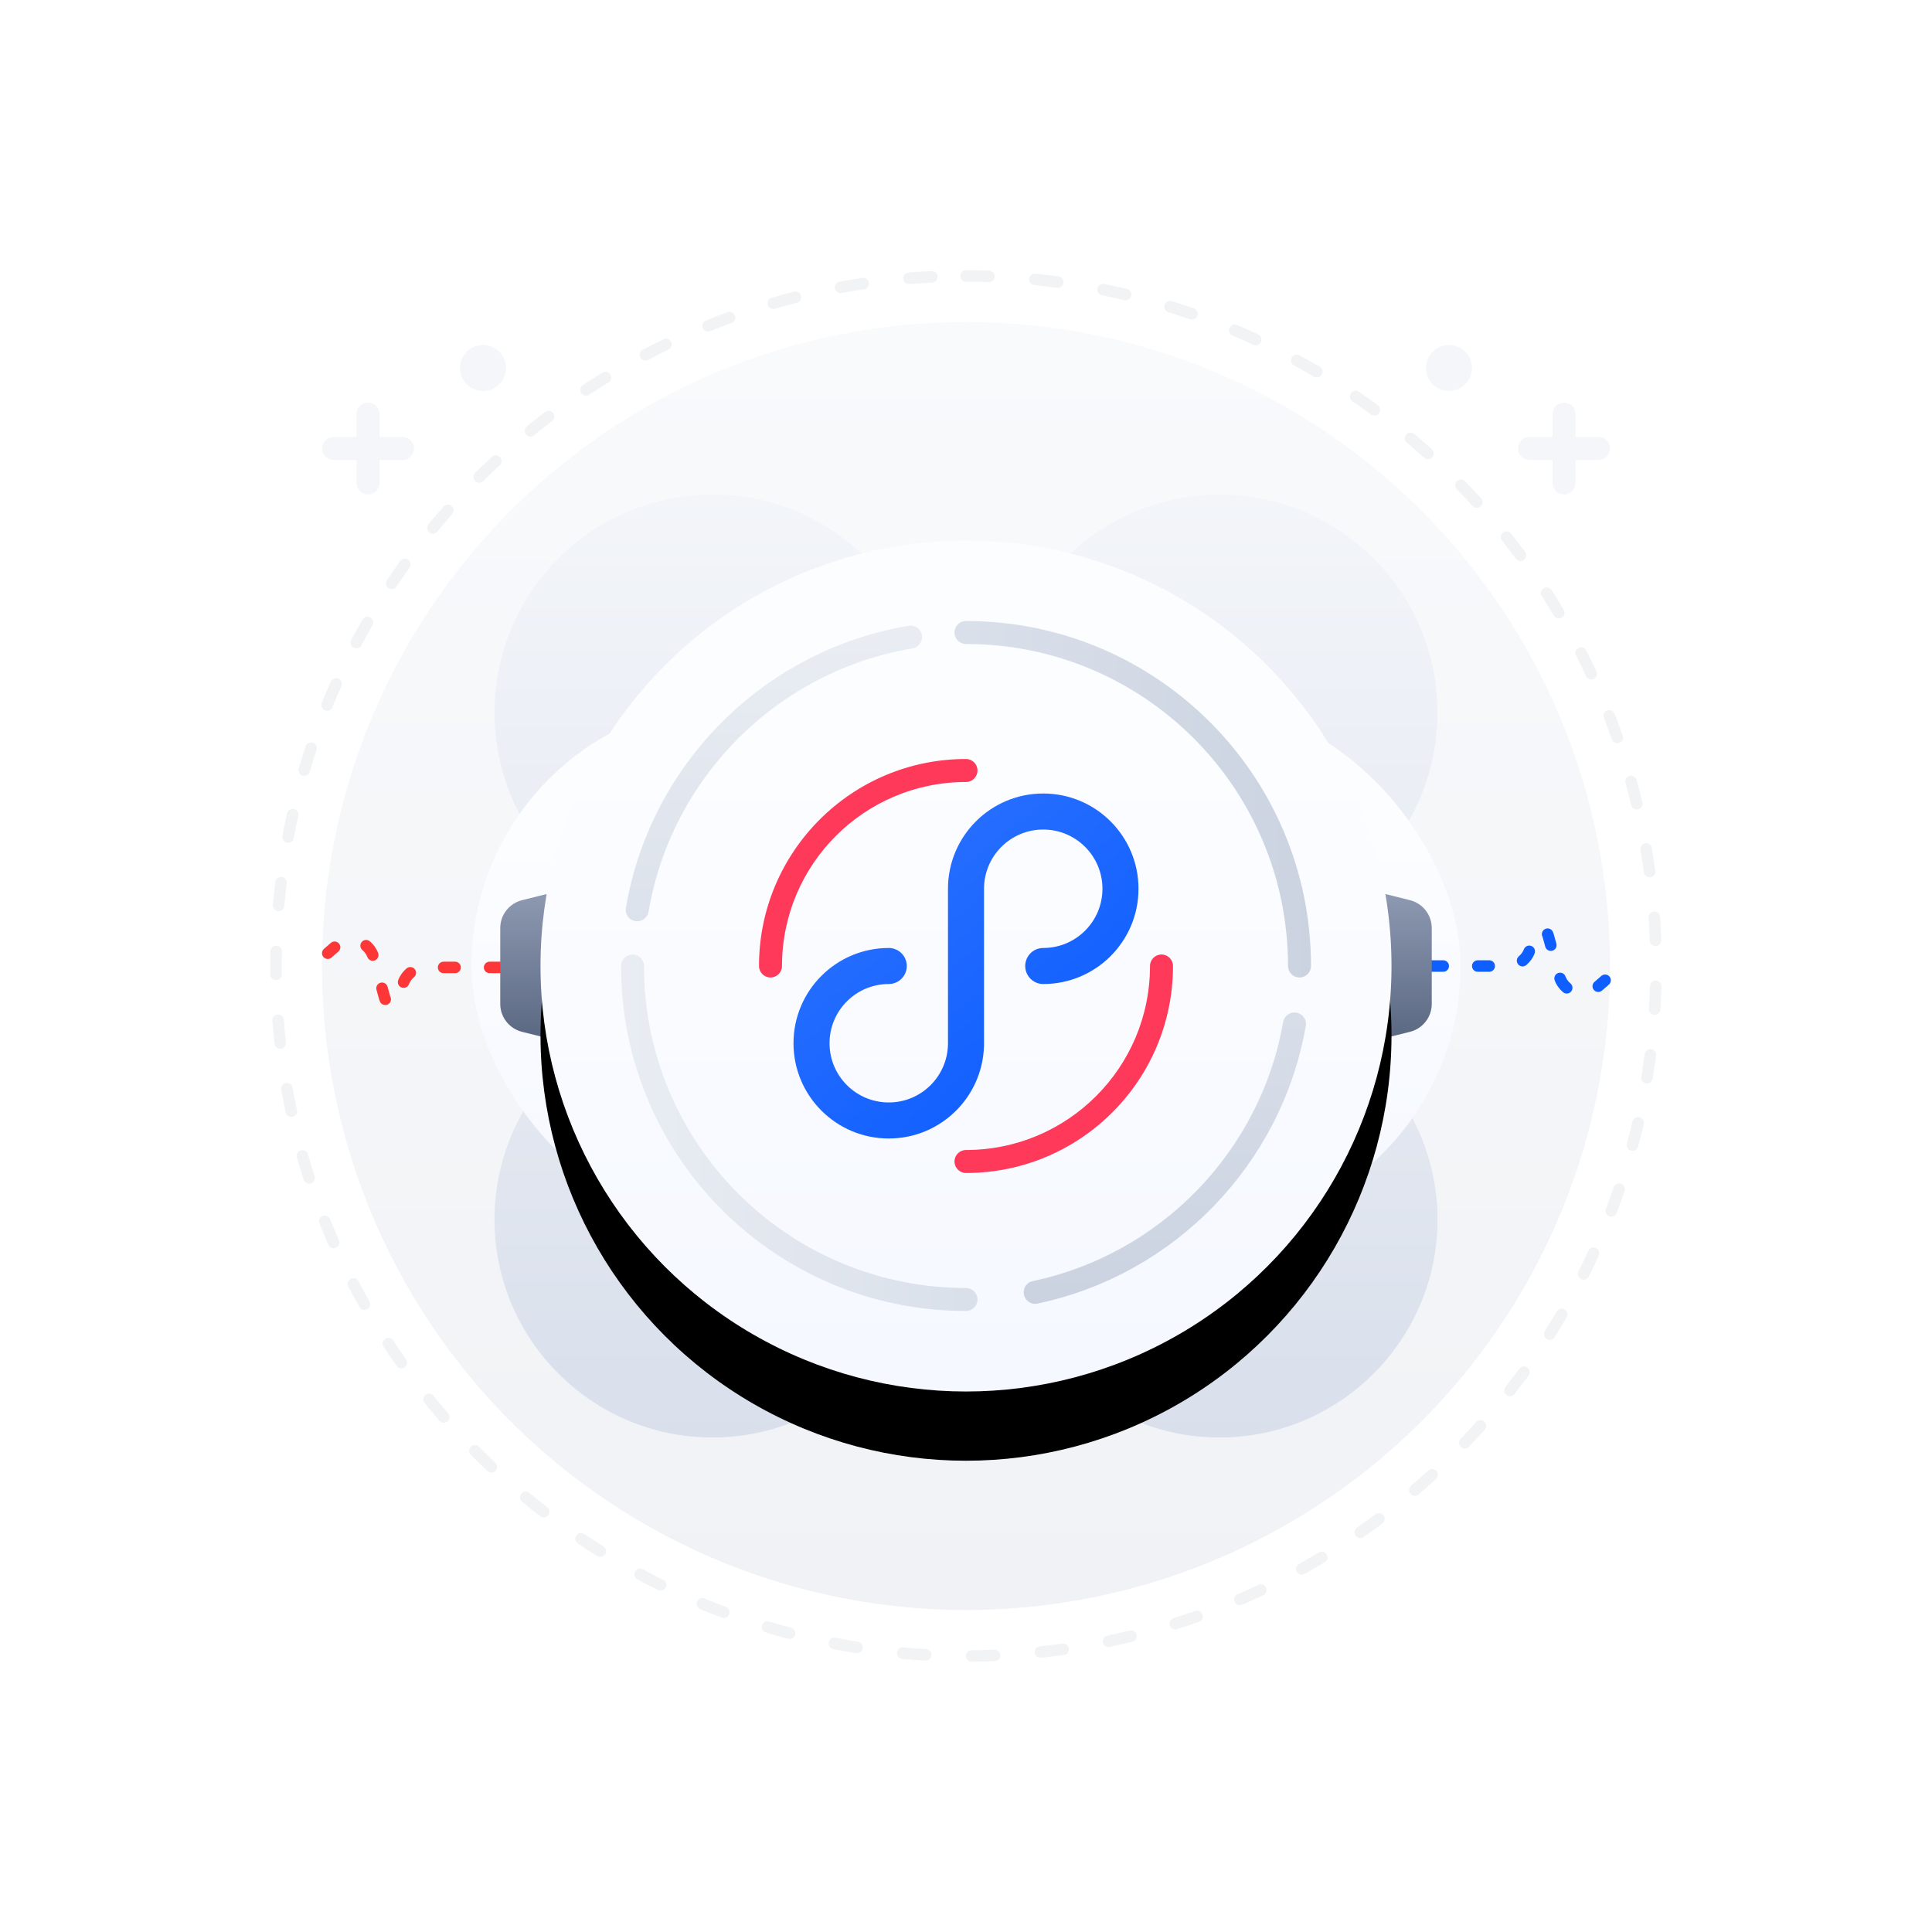 <svg xmlns:xlink="http://www.w3.org/1999/xlink" xmlns="http://www.w3.org/2000/svg" version="1.1" viewBox="0 0 1200 1200" height="1200px" width="1200px">
    <title>小程序开发</title>
    <defs>
        <linearGradient id="linearGradient-1" y2="100%" x2="50%" y1="0%" x1="50%">
            <stop offset="0%" stop-color="#F9FAFC"></stop>
            <stop offset="100%" stop-color="#F0F2F5"></stop>
        </linearGradient>
        <circle r="400" cy="400" cx="400" id="path-2"></circle>
        <linearGradient id="linearGradient-4" y2="144.661%" x2="50%" y1="-32.501%" x1="50%">
            <stop offset="0%" stop-color="#FBFCFE"></stop>
            <stop offset="100%" stop-color="#CED6E5"></stop>
        </linearGradient>
        <linearGradient id="linearGradient-5" y2="100%" x2="7.936%" y1="22.614%" x1="7.936%">
            <stop offset="0%" stop-color="#FCFDFF"></stop>
            <stop offset="100%" stop-color="#F5F8FF"></stop>
        </linearGradient>
        <linearGradient id="linearGradient-6" y2="50%" x2="100%" y1="50%" x1="0%">
            <stop offset="0%" stop-color="#596680"></stop>
            <stop offset="100%" stop-color="#8F9BB3"></stop>
        </linearGradient>
        <linearGradient id="linearGradient-7" y2="100%" x2="7.936%" y1="22.614%" x1="7.936%">
            <stop offset="0%" stop-color="#FCFDFF"></stop>
            <stop offset="100%" stop-color="#F5F8FF"></stop>
        </linearGradient>
        <circle r="264.286" cy="500" cx="500" id="path-8"></circle>
        <filter id="filter-9" filterUnits="objectBoundingBox" height="172.8%" width="172.8%" y="-28.3%" x="-36.4%">
            <feOffset result="shadowOffsetOuter1" in="SourceAlpha" dy="43" dx="0"></feOffset>
            <feGaussianBlur result="shadowBlurOuter1" in="shadowOffsetOuter1" stdDeviation="57"></feGaussianBlur>
            <feColorMatrix in="shadowBlurOuter1" type="matrix" values="0 0 0 0 0.56   0 0 0 0 0.607   0 0 0 0 0.7  0 0 0 0.362 0"></feColorMatrix>
        </filter>
        <linearGradient id="linearGradient-10" y2="50%" x2="100%" y1="50%" x1="0%">
            <stop offset="0%" stop-color="#E9EDF3"></stop>
            <stop offset="100%" stop-color="#CBD3E1"></stop>
        </linearGradient>
        <linearGradient id="linearGradient-11" y2="50%" x2="100%" y1="50%" x1="0%">
            <stop offset="0%" stop-color="#E9EDF3"></stop>
            <stop offset="100%" stop-color="#CBD3E1"></stop>
        </linearGradient>
        <linearGradient id="linearGradient-12" y2="87.973%" x2="77.65%" y1="0%" x1="5.445%">
            <stop offset="0%" stop-color="#2F74FF"></stop>
            <stop offset="100%" stop-color="#0F5EFF"></stop>
        </linearGradient>
    </defs>
    <g fill-rule="evenodd" fill="none" stroke-width="1" stroke="none" id="小程序开发">
        <g id="zzkf-icon-fw-xcxkf" transform="translate(100, 100)">
            <rect height="1000" width="1000" y="0" x="0" id="矩形"></rect>
            <g transform="translate(71.429, 71.429)" id="编组-90">
                <path fill-rule="nonzero" fill="#EBEDF0" fill-opacity="0.659" id="椭圆形" d="M442.956,-3.336 C444.927,-3.272 446.473,-1.622 446.409,0.35 C446.344,2.321 444.694,3.867 442.723,3.803 C438.015,3.649 433.298,3.571 428.571,3.571 C426.599,3.571 425,1.972 425,0 C425,-1.972 426.599,-3.571 428.571,-3.571 C433.376,-3.571 438.171,-3.493 442.956,-3.336 Z M486.015,0.213 C487.97,0.473 489.345,2.269 489.085,4.224 C488.825,6.179 487.029,7.554 485.074,7.294 C480.399,6.673 475.709,6.129 471.004,5.663 C469.041,5.468 467.607,3.719 467.802,1.757 C467.996,-0.206 469.745,-1.64 471.708,-1.445 C476.492,-0.971 481.261,-0.418 486.015,0.213 Z M528.519,8.046 C530.438,8.5 531.626,10.424 531.171,12.344 C530.717,14.263 528.792,15.451 526.873,14.996 C522.28,13.909 517.666,12.897 513.031,11.963 C511.098,11.573 509.846,9.69 510.236,7.756 C510.626,5.823 512.51,4.571 514.443,4.961 C519.156,5.911 523.848,6.94 528.519,8.046 Z M570.043,20.118 C571.907,20.764 572.895,22.798 572.249,24.662 C571.604,26.525 569.569,27.513 567.706,26.868 C563.242,25.322 558.75,23.85 554.233,22.454 C552.349,21.872 551.293,19.872 551.876,17.988 C552.458,16.103 554.458,15.048 556.342,15.63 C560.936,17.05 565.504,18.546 570.043,20.118 Z M610.036,36.261 C611.825,37.09 612.604,39.213 611.775,41.003 C610.945,42.793 608.822,43.571 607.033,42.742 C602.752,40.759 598.439,38.847 594.093,37.008 C592.276,36.239 591.427,34.143 592.196,32.327 C592.964,30.51 595.06,29.661 596.877,30.43 C601.296,32.301 605.683,34.245 610.036,36.261 Z M648.317,56.392 C650.015,57.397 650.577,59.587 649.572,61.284 C648.568,62.982 646.378,63.544 644.68,62.539 C640.615,60.134 636.509,57.796 632.365,55.528 C630.635,54.581 630,52.41 630.948,50.68 C631.895,48.95 634.065,48.315 635.795,49.262 C640.009,51.569 644.184,53.946 648.317,56.392 Z M684.366,80.231 C685.955,81.399 686.296,83.635 685.127,85.224 C683.958,86.813 681.723,87.153 680.134,85.985 C676.33,83.187 672.48,80.453 668.586,77.783 C666.959,76.668 666.544,74.445 667.66,72.818 C668.775,71.191 670.998,70.776 672.625,71.891 C676.584,74.606 680.499,77.386 684.366,80.231 Z M717.866,107.544 C719.331,108.864 719.448,111.123 718.127,112.588 C716.806,114.052 714.548,114.169 713.083,112.848 C709.578,109.688 706.022,106.586 702.414,103.543 C700.906,102.272 700.715,100.019 701.987,98.511 C703.258,97.003 705.511,96.812 707.019,98.083 C710.687,101.177 714.303,104.33 717.866,107.544 Z M748.433,137.989 C749.76,139.448 749.652,141.707 748.193,143.034 C746.733,144.36 744.475,144.253 743.148,142.793 C739.969,139.296 736.733,135.852 733.44,132.463 C732.066,131.048 732.098,128.787 733.513,127.412 C734.928,126.038 737.189,126.071 738.563,127.485 C741.911,130.932 745.202,134.433 748.433,137.989 Z M775.867,171.361 C777.042,172.946 776.71,175.182 775.126,176.358 C773.542,177.533 771.305,177.201 770.13,175.617 C767.317,171.826 764.442,168.081 761.505,164.384 C760.278,162.84 760.535,160.593 762.079,159.366 C763.623,158.139 765.87,158.396 767.097,159.941 C770.083,163.699 773.007,167.506 775.867,171.361 Z M799.856,207.321 C800.868,209.014 800.315,211.207 798.621,212.218 C796.928,213.229 794.735,212.676 793.724,210.983 C791.303,206.93 788.816,202.918 786.262,198.948 C785.195,197.289 785.674,195.079 787.333,194.012 C788.992,192.945 791.202,193.425 792.269,195.083 C794.866,199.12 797.395,203.2 799.856,207.321 Z M820.124,245.482 C820.961,247.268 820.191,249.395 818.405,250.231 C816.619,251.068 814.493,250.298 813.656,248.512 C811.653,244.236 809.58,239.995 807.436,235.79 C806.54,234.033 807.238,231.882 808.995,230.986 C810.752,230.09 812.903,230.788 813.799,232.546 C815.979,236.822 818.088,241.134 820.124,245.482 Z M836.462,285.486 C837.115,287.347 836.136,289.385 834.274,290.038 C832.413,290.691 830.375,289.712 829.722,287.85 C828.159,283.393 826.521,278.965 824.81,274.565 C824.095,272.727 825.006,270.657 826.844,269.942 C828.682,269.227 830.752,270.138 831.467,271.976 C833.207,276.45 834.872,280.954 836.462,285.486 Z M848.7,326.96 C849.162,328.877 847.982,330.806 846.064,331.269 C844.147,331.731 842.218,330.551 841.756,328.633 C840.649,324.04 839.466,319.47 838.207,314.922 C837.681,313.021 838.795,311.054 840.696,310.527 C842.597,310.001 844.565,311.116 845.091,313.017 C846.371,317.641 847.574,322.289 848.7,326.96 Z M856.704,369.458 C856.972,371.413 855.604,373.214 853.65,373.481 C851.696,373.748 849.895,372.381 849.627,370.426 C848.987,365.743 848.268,361.075 847.473,356.425 C847.141,354.481 848.448,352.635 850.392,352.303 C852.336,351.971 854.182,353.277 854.514,355.221 C855.323,359.95 856.053,364.696 856.704,369.458 Z M860.42,412.476 C860.492,414.447 858.953,416.104 856.982,416.176 C855.011,416.248 853.354,414.709 853.282,412.738 C853.109,408.01 852.858,403.294 852.53,398.59 C852.393,396.622 853.877,394.916 855.845,394.779 C857.813,394.641 859.519,396.125 859.656,398.093 C859.989,402.876 860.244,407.67 860.42,412.476 Z M859.883,455.59 C859.762,457.558 858.067,459.056 856.099,458.934 C854.13,458.813 852.633,457.118 852.754,455.15 C853.044,450.45 853.257,445.738 853.393,441.016 C853.449,439.044 855.094,437.492 857.065,437.549 C859.037,437.605 860.589,439.25 860.533,441.221 C860.395,446.022 860.178,450.812 859.883,455.59 Z M855.083,498.515 C854.766,500.462 852.931,501.783 850.984,501.466 C849.037,501.15 847.716,499.314 848.032,497.368 C848.79,492.712 849.471,488.038 850.074,483.349 C850.326,481.393 852.116,480.011 854.072,480.263 C856.029,480.514 857.411,482.304 857.159,484.261 C856.545,489.029 855.853,493.781 855.083,498.515 Z M846.004,540.773 C845.493,542.679 843.535,543.809 841.63,543.298 C839.725,542.787 838.594,540.829 839.105,538.924 C840.328,534.364 841.474,529.782 842.544,525.178 C842.991,523.257 844.91,522.061 846.832,522.508 C848.753,522.954 849.948,524.874 849.502,526.795 C848.414,531.477 847.247,536.137 846.004,540.773 Z M832.715,581.918 C832.015,583.762 829.953,584.69 828.109,583.99 C826.265,583.289 825.338,581.227 826.038,579.383 C827.713,574.97 829.315,570.528 830.842,566.058 C831.48,564.191 833.51,563.195 835.376,563.833 C837.243,564.47 838.239,566.501 837.601,568.367 C836.048,572.913 834.419,577.43 832.715,581.918 Z M815.384,621.457 C814.503,623.221 812.358,623.937 810.593,623.055 C808.829,622.174 808.113,620.029 808.994,618.264 C811.107,614.036 813.149,609.772 815.119,605.474 C815.941,603.681 818.061,602.894 819.854,603.716 C821.647,604.538 822.434,606.658 821.612,608.451 C819.609,612.821 817.532,617.157 815.384,621.457 Z M794.16,659.094 C793.106,660.762 790.9,661.259 789.233,660.206 C787.565,659.152 787.068,656.946 788.121,655.279 C790.643,651.288 793.097,647.256 795.484,643.184 C796.482,641.482 798.67,640.911 800.372,641.909 C802.073,642.906 802.644,645.095 801.647,646.796 C799.219,650.937 796.723,655.037 794.16,659.094 Z M769.275,694.439 C768.06,695.993 765.816,696.268 764.261,695.054 C762.707,693.839 762.432,691.595 763.646,690.04 C766.556,686.317 769.404,682.545 772.188,678.728 C773.35,677.134 775.584,676.784 777.178,677.946 C778.772,679.109 779.121,681.343 777.959,682.936 C775.128,686.818 772.233,690.653 769.275,694.439 Z M740.997,727.132 C739.634,728.558 737.373,728.609 735.947,727.246 C734.521,725.883 734.47,723.622 735.833,722.197 C739.095,718.785 742.299,715.319 745.446,711.801 C746.761,710.331 749.019,710.205 750.489,711.52 C751.959,712.835 752.085,715.093 750.77,716.563 C747.571,720.14 744.313,723.663 740.997,727.132 Z M709.683,756.795 C708.185,758.078 705.931,757.905 704.647,756.408 C703.363,754.91 703.537,752.656 705.034,751.372 C708.621,748.297 712.157,745.162 715.641,741.97 C717.095,740.637 719.354,740.735 720.687,742.19 C722.019,743.644 721.921,745.903 720.467,747.236 C716.925,750.481 713.33,753.668 709.683,756.795 Z M675.5,783.263 C673.883,784.391 671.656,783.995 670.528,782.377 C669.4,780.759 669.796,778.533 671.414,777.404 C675.289,774.702 679.119,771.935 682.902,769.105 C684.481,767.923 686.719,768.246 687.901,769.825 C689.082,771.405 688.76,773.643 687.18,774.825 C683.334,777.702 679.44,780.515 675.5,783.263 Z M638.894,806.167 C637.172,807.129 634.996,806.512 634.035,804.79 C633.074,803.067 633.691,800.892 635.413,799.93 C639.535,797.629 643.619,795.26 647.662,792.823 C649.351,791.804 651.546,792.348 652.564,794.038 C653.582,795.727 653.038,797.922 651.349,798.94 C647.238,801.418 643.086,803.828 638.894,806.167 Z M600.12,825.324 C598.31,826.108 596.208,825.276 595.424,823.466 C594.64,821.656 595.472,819.553 597.282,818.769 C601.618,816.892 605.92,814.943 610.189,812.923 C611.971,812.079 614.101,812.84 614.945,814.623 C615.789,816.405 615.028,818.535 613.245,819.379 C608.904,821.433 604.529,823.415 600.12,825.324 Z M559.637,840.48 C557.757,841.078 555.749,840.038 555.151,838.159 C554.553,836.279 555.593,834.271 557.472,833.673 C561.974,832.242 566.45,830.736 570.898,829.155 C572.756,828.495 574.798,829.466 575.459,831.325 C576.119,833.184 575.148,835.226 573.289,835.886 C568.766,837.493 564.215,839.025 559.637,840.48 Z M517.84,851.483 C515.91,851.888 514.016,850.652 513.611,848.722 C513.206,846.791 514.442,844.898 516.372,844.492 C520.997,843.521 525.601,842.473 530.183,841.349 C532.099,840.879 534.033,842.051 534.503,843.966 C534.973,845.882 533.801,847.816 531.885,848.286 C527.225,849.429 522.543,850.495 517.84,851.483 Z M475.148,858.233 C473.187,858.443 471.427,857.024 471.217,855.063 C471.006,853.101 472.426,851.341 474.387,851.131 C479.089,850.627 483.776,850.046 488.447,849.387 C490.4,849.112 492.207,850.472 492.482,852.425 C492.758,854.378 491.398,856.185 489.444,856.46 C484.695,857.13 479.929,857.721 475.148,858.233 Z M432.065,860.7 C430.093,860.716 428.481,859.13 428.465,857.157 C428.45,855.185 430.036,853.573 432.008,853.558 C436.74,853.52 441.462,853.406 446.173,853.214 C448.144,853.133 449.807,854.666 449.887,856.637 C449.967,858.608 448.435,860.27 446.464,860.351 C441.675,860.546 436.875,860.662 432.065,860.7 Z M388.925,858.92 C386.961,858.741 385.513,857.004 385.692,855.039 C385.87,853.075 387.608,851.628 389.572,851.806 C394.271,852.234 398.984,852.584 403.708,852.856 C405.677,852.97 407.182,854.658 407.068,856.628 C406.954,858.597 405.266,860.101 403.297,859.987 C398.494,859.71 393.702,859.354 388.925,858.92 Z M346.179,852.868 C344.242,852.494 342.975,850.621 343.349,848.685 C343.723,846.748 345.596,845.481 347.533,845.855 C352.162,846.749 356.81,847.566 361.476,848.306 C363.424,848.615 364.753,850.444 364.444,852.392 C364.135,854.34 362.305,855.669 360.357,855.36 C355.613,854.608 350.886,853.777 346.179,852.868 Z M304.232,842.558 C302.343,841.991 301.271,840 301.837,838.111 C302.404,836.222 304.395,835.149 306.284,835.716 C310.802,837.071 315.345,838.351 319.911,839.555 C321.818,840.058 322.957,842.012 322.454,843.919 C321.951,845.826 319.997,846.965 318.09,846.462 C313.446,845.237 308.827,843.936 304.232,842.558 Z M263.463,828.051 C261.641,827.297 260.774,825.208 261.528,823.385 C262.283,821.563 264.371,820.696 266.194,821.451 C270.558,823.256 274.953,824.989 279.378,826.648 C281.224,827.34 282.16,829.399 281.468,831.246 C280.775,833.093 278.717,834.029 276.87,833.336 C272.37,831.649 267.901,829.887 263.463,828.051 Z M224.464,809.57 C222.726,808.637 222.074,806.472 223.007,804.734 C223.94,802.996 226.105,802.344 227.843,803.277 C232.001,805.509 236.197,807.672 240.428,809.765 C242.197,810.639 242.921,812.781 242.047,814.549 C241.172,816.317 239.03,817.042 237.262,816.168 C232.959,814.04 228.693,811.84 224.464,809.57 Z M187.48,787.264 C185.844,786.162 185.411,783.943 186.512,782.307 C187.614,780.67 189.834,780.237 191.47,781.339 C195.384,783.975 199.341,786.545 203.34,789.05 C205.012,790.096 205.518,792.3 204.472,793.972 C203.425,795.644 201.221,796.15 199.549,795.104 C195.483,792.557 191.459,789.944 187.48,787.264 Z M152.857,761.346 C151.339,760.087 151.129,757.835 152.389,756.317 C153.648,754.799 155.899,754.589 157.417,755.848 C161.05,758.862 164.733,761.815 168.464,764.706 C170.023,765.914 170.307,768.157 169.099,769.716 C167.891,771.275 165.647,771.56 164.088,770.352 C160.295,767.412 156.551,764.41 152.857,761.346 Z M121.023,732.152 C119.637,730.749 119.652,728.487 121.056,727.102 C122.459,725.716 124.72,725.731 126.106,727.134 C129.425,730.496 132.799,733.803 136.228,737.053 C137.659,738.41 137.719,740.671 136.362,742.102 C135.005,743.534 132.745,743.594 131.313,742.237 C127.828,738.932 124.397,735.571 121.023,732.152 Z M92.267,699.974 C91.028,698.44 91.266,696.192 92.801,694.952 C94.335,693.712 96.584,693.951 97.823,695.485 C100.791,699.158 103.82,702.782 106.908,706.355 C108.198,707.847 108.034,710.102 106.541,711.392 C105.049,712.682 102.794,712.518 101.504,711.026 C98.364,707.393 95.285,703.709 92.267,699.974 Z M66.809,665.04 C65.728,663.39 66.189,661.176 67.839,660.096 C69.489,659.015 71.703,659.476 72.784,661.126 C75.372,665.079 78.027,668.988 80.746,672.852 C81.881,674.465 81.493,676.693 79.88,677.828 C78.267,678.963 76.039,678.575 74.904,676.962 C72.14,673.033 69.441,669.059 66.809,665.04 Z M44.961,627.737 C44.05,625.987 44.731,623.83 46.481,622.92 C48.231,622.01 50.387,622.69 51.297,624.44 C53.476,628.628 55.724,632.779 58.042,636.891 C59.01,638.61 58.402,640.788 56.683,641.756 C54.965,642.724 52.787,642.116 51.818,640.397 C49.462,636.216 47.176,631.995 44.961,627.737 Z M26.97,588.454 C26.24,586.621 27.133,584.544 28.966,583.814 C30.798,583.084 32.875,583.977 33.605,585.81 C35.354,590.198 37.176,594.556 39.069,598.881 C39.861,600.688 39.037,602.794 37.23,603.585 C35.424,604.376 33.318,603.553 32.526,601.746 C30.6,597.347 28.748,592.916 26.97,588.454 Z M13.014,547.547 C12.472,545.65 13.57,543.674 15.467,543.132 C17.363,542.59 19.34,543.688 19.882,545.584 C21.18,550.127 22.554,554.645 24.003,559.136 C24.608,561.014 23.577,563.026 21.7,563.632 C19.822,564.237 17.81,563.206 17.204,561.329 C15.731,556.761 14.334,552.166 13.014,547.547 Z M3.24,505.411 C2.892,503.469 4.183,501.613 6.125,501.264 C8.066,500.916 9.922,502.207 10.271,504.149 C11.106,508.802 12.018,513.436 13.007,518.051 C13.42,519.98 12.192,521.878 10.263,522.291 C8.334,522.705 6.436,521.476 6.022,519.547 C5.017,514.855 4.089,510.142 3.24,505.411 Z M-2.258,462.511 C-2.411,460.544 -0.941,458.826 1.026,458.673 C2.992,458.521 4.71,459.991 4.863,461.957 C5.23,466.673 5.674,471.375 6.195,476.063 C6.413,478.024 5,479.789 3.04,480.007 C1.08,480.225 -0.686,478.813 -0.904,476.853 C-1.434,472.086 -1.886,467.305 -2.258,462.511 Z M-3.477,419.44 C-3.436,417.468 -1.804,415.902 0.168,415.943 C2.14,415.984 3.705,417.616 3.664,419.588 C3.602,422.579 3.571,425.573 3.571,428.571 C3.571,430.297 3.582,432.021 3.602,433.744 C3.626,435.716 2.046,437.334 0.074,437.358 C-1.899,437.381 -3.517,435.801 -3.54,433.829 C-3.561,432.078 -3.571,430.325 -3.571,428.571 C-3.571,425.524 -3.54,422.48 -3.477,419.44 Z M-0.45,376.371 C-0.215,374.412 1.564,373.016 3.522,373.252 C5.481,373.488 6.877,375.266 6.641,377.225 C6.078,381.902 5.592,386.594 5.183,391.3 C5.012,393.265 3.281,394.72 1.316,394.549 C-0.649,394.379 -2.104,392.647 -1.933,390.682 C-1.517,385.897 -1.023,381.126 -0.45,376.371 Z M6.864,333.752 C7.295,331.828 9.205,330.617 11.13,331.047 C13.055,331.478 14.266,333.388 13.835,335.313 C12.803,339.919 11.849,344.547 10.971,349.193 C10.605,351.131 8.737,352.406 6.798,352.039 C4.86,351.673 3.586,349.805 3.952,347.867 C4.845,343.142 5.816,338.437 6.864,333.752 Z M18.405,292.148 C19.027,290.277 21.049,289.264 22.921,289.886 C24.792,290.508 25.805,292.53 25.183,294.402 C23.694,298.881 22.28,303.386 20.941,307.917 C20.382,309.808 18.395,310.888 16.504,310.329 C14.612,309.77 13.532,307.784 14.091,305.892 C15.452,301.285 16.891,296.703 18.405,292.148 Z M34.081,251.89 C34.888,250.091 37.001,249.286 38.801,250.093 C40.601,250.901 41.405,253.014 40.598,254.814 C38.666,259.12 36.806,263.46 35.019,267.831 C34.273,269.657 32.187,270.532 30.362,269.785 C28.536,269.039 27.661,266.954 28.407,265.128 C30.225,260.683 32.116,256.27 34.081,251.89 Z M53.72,213.405 C54.704,211.695 56.887,211.106 58.597,212.09 C60.307,213.073 60.895,215.257 59.912,216.966 C57.555,221.063 55.267,225.199 53.049,229.372 C52.123,231.114 49.961,231.775 48.219,230.85 C46.477,229.924 45.816,227.761 46.742,226.02 C48.998,221.776 51.324,217.57 53.72,213.405 Z M77.11,177.074 C78.259,175.471 80.49,175.103 82.094,176.252 C83.697,177.402 84.065,179.633 82.916,181.236 C80.162,185.077 77.473,188.963 74.849,192.894 C73.754,194.534 71.536,194.976 69.896,193.881 C68.255,192.786 67.813,190.568 68.908,188.928 C71.576,184.931 74.311,180.98 77.11,177.074 Z M104.015,143.238 C105.318,141.757 107.574,141.613 109.055,142.916 C110.536,144.219 110.68,146.475 109.378,147.956 C106.259,151.5 103.2,155.096 100.201,158.741 C98.948,160.264 96.697,160.483 95.174,159.23 C93.651,157.977 93.432,155.726 94.685,154.203 C97.734,150.497 100.845,146.841 104.015,143.238 Z M134.079,112.308 C135.522,110.963 137.782,111.043 139.126,112.486 C140.471,113.93 140.391,116.189 138.947,117.534 C135.492,120.753 132.089,124.03 128.742,127.362 C127.344,128.753 125.083,128.748 123.691,127.35 C122.3,125.952 122.305,123.691 123.703,122.299 C127.106,118.912 130.565,115.581 134.079,112.308 Z M167.117,84.465 C168.687,83.271 170.928,83.575 172.122,85.144 C173.317,86.714 173.013,88.955 171.443,90.149 C167.685,93.009 163.975,95.93 160.314,98.913 C158.785,100.159 156.536,99.929 155.29,98.4 C154.044,96.871 154.274,94.621 155.803,93.375 C159.525,90.343 163.297,87.372 167.117,84.465 Z M202.774,60.04 C204.455,59.008 206.654,59.534 207.686,61.215 C208.718,62.896 208.192,65.095 206.511,66.127 C202.485,68.599 198.5,71.138 194.559,73.743 C192.913,74.83 190.698,74.378 189.61,72.732 C188.523,71.087 188.975,68.871 190.621,67.784 C194.629,65.135 198.68,62.554 202.774,60.04 Z M240.685,39.302 C242.46,38.443 244.596,39.187 245.455,40.962 C246.313,42.738 245.57,44.874 243.794,45.732 C239.543,47.788 235.328,49.914 231.149,52.11 C229.403,53.028 227.243,52.356 226.326,50.61 C225.408,48.864 226.08,46.705 227.826,45.787 C232.075,43.554 236.362,41.392 240.685,39.302 Z M280.525,22.455 C282.378,21.779 284.428,22.734 285.104,24.587 C285.78,26.44 284.825,28.49 282.972,29.166 C278.533,30.784 274.123,32.477 269.744,34.242 C267.915,34.98 265.834,34.095 265.096,32.265 C264.359,30.436 265.244,28.355 267.073,27.618 C271.527,25.822 276.011,24.101 280.525,22.455 Z M321.831,9.713 C323.743,9.227 325.686,10.383 326.172,12.295 C326.658,14.206 325.502,16.15 323.59,16.635 C319.01,17.799 314.452,19.039 309.919,20.354 C308.024,20.904 306.043,19.814 305.494,17.92 C304.944,16.025 306.034,14.044 307.928,13.495 C312.538,12.157 317.173,10.896 321.831,9.713 Z M364.189,1.192 C366.14,0.901 367.958,2.246 368.249,4.197 C368.54,6.148 367.195,7.966 365.244,8.257 C360.57,8.955 355.912,9.731 351.273,10.583 C349.333,10.94 347.471,9.656 347.115,7.716 C346.758,5.776 348.042,3.915 349.982,3.558 C354.699,2.691 359.436,1.903 364.189,1.192 Z M407.194,-3.052 C409.165,-3.148 410.839,-1.629 410.935,0.342 C411.031,2.312 409.512,3.987 407.542,4.083 C402.817,4.313 398.104,4.621 393.404,5.005 C391.438,5.166 389.714,3.703 389.553,1.737 C389.392,-0.228 390.855,-1.953 392.821,-2.114 C397.599,-2.505 402.391,-2.818 407.194,-3.052 Z"></path>
                <g transform="translate(28.571, 28.571)" id="路径-37-+-路径-38-蒙版">
                    <mask fill="white" id="mask-3">
                        <use xlink:href="#path-2"></use>
                    </mask>
                    <use xlink:href="#path-2" fill="url(#linearGradient-1)" id="蒙版"></use>
                </g>
                <circle r="14.286" cy="57.143" cx="728.571" opacity="0.6" fill="#EDF0F5" id="椭圆形"></circle>
                <path fill="#EDF0F5" fill-opacity="0.6" id="形状结合" d="M800,78.571 C803.945,78.571 807.143,81.769 807.143,85.714 L807.143,99.999 L821.429,100 C825.373,100 828.571,103.198 828.571,107.143 C828.571,111.088 825.373,114.286 821.429,114.286 L807.143,114.285 L807.143,128.571 C807.143,132.516 803.945,135.714 800,135.714 C796.055,135.714 792.857,132.516 792.857,128.571 L792.857,114.285 L778.571,114.286 C774.627,114.286 771.429,111.088 771.429,107.143 C771.429,103.198 774.627,100 778.571,100 L792.857,99.999 L792.857,85.714 C792.857,81.769 796.055,78.571 800,78.571 Z"></path>
                <path fill="#EDF0F5" fill-opacity="0.6" id="形状结合备份-3" d="M57.143,78.571 C61.088,78.571 64.286,81.769 64.286,85.714 L64.285,99.999 L78.571,100 C82.516,100 85.714,103.198 85.714,107.143 C85.714,111.088 82.516,114.286 78.571,114.286 L64.285,114.285 L64.286,128.571 C64.286,132.516 61.088,135.714 57.143,135.714 C53.198,135.714 50,132.516 50,128.571 L49.999,114.285 L35.714,114.286 C31.769,114.286 28.571,111.088 28.571,107.143 C28.571,103.198 31.769,100 35.714,100 L49.999,99.999 L50,85.714 C50,81.769 53.198,78.571 57.143,78.571 Z"></path>
                <circle r="14.286" cy="57.143" cx="128.571" opacity="0.6" fill="#EDF0F5" id="椭圆形备份-48"></circle>
            </g>
            <path fill="url(#linearGradient-4)" id="形状" d="M657.48,792.857 C582.818,792.857 522.102,732.148 522.102,657.495 L522.102,522.199 L657.48,522.199 C732.141,522.199 792.857,582.908 792.857,657.561 C792.857,732.148 732.141,792.857 657.48,792.857 Z M342.52,792.857 C267.859,792.857 207.143,732.148 207.143,657.495 C207.143,582.842 267.859,522.133 342.454,522.133 L477.832,522.133 L477.832,657.495 C477.898,732.148 417.182,792.857 342.52,792.857 Z M522.102,477.867 L522.102,342.571 C522.102,267.918 582.818,207.209 657.48,207.209 C732.141,207.209 792.857,267.918 792.857,342.571 C792.857,378.746 778.78,412.685 753.191,438.271 C727.602,463.857 693.659,477.933 657.48,477.933 L522.102,477.933 L522.102,477.867 Z M342.52,477.867 C306.406,477.867 272.398,463.792 246.809,438.206 C221.22,412.62 207.143,378.681 207.143,342.505 C207.143,267.852 267.859,207.143 342.52,207.143 C417.182,207.143 477.898,267.852 477.898,342.505 L477.898,477.867 L342.52,477.867 Z"></path>
            <rect rx="164.286" height="328.571" width="614.286" y="335.714" x="192.857" fill="url(#linearGradient-5)" id="矩形"></rect>
            <path fill-rule="nonzero" fill="#0F5EFF" id="路径-6" d="M789.286,503.594 L796.429,503.594 C798.401,503.594 800,501.995 800,500.022 C800,498.05 798.401,496.451 796.429,496.451 L789.286,496.451 C787.313,496.451 785.714,498.05 785.714,500.022 C785.714,501.995 787.313,503.594 789.286,503.594 Z M817.857,503.594 L825,503.594 C826.972,503.594 828.571,501.995 828.571,500.022 C828.571,498.05 826.972,496.451 825,496.451 L817.857,496.451 C815.885,496.451 814.286,498.05 814.286,500.022 C814.286,501.995 815.885,503.594 817.857,503.594 Z M847.984,499.432 C850.297,497.498 852.091,495.005 853.184,492.171 C853.894,490.331 852.978,488.264 851.137,487.554 C849.297,486.844 847.23,487.76 846.52,489.601 C845.865,491.298 844.79,492.792 843.401,493.954 C841.888,495.219 841.688,497.472 842.954,498.985 C844.219,500.498 846.472,500.698 847.984,499.432 Z M858.072,481.866 C858.113,481.944 858.145,482.026 858.169,482.112 L859.799,488.023 C860.324,489.924 862.291,491.04 864.192,490.515 C866.094,489.991 867.21,488.024 866.685,486.123 L865.054,480.212 C864.899,479.651 864.688,479.11 864.423,478.596 C863.52,476.843 861.367,476.153 859.613,477.056 C857.859,477.959 857.17,480.112 858.072,481.866 Z M865.663,508.978 C866.745,511.831 868.525,514.328 870.827,516.27 C872.334,517.542 874.587,517.352 875.86,515.844 C877.132,514.337 876.941,512.084 875.434,510.811 C874.146,509.725 873.133,508.353 872.477,506.784 L872.342,506.445 C871.642,504.601 869.58,503.673 867.736,504.372 C865.892,505.071 864.963,507.133 865.663,508.978 Z M895.05,515.254 L899.301,511.553 C900.788,510.257 900.944,508.001 899.648,506.514 C898.353,505.027 896.097,504.871 894.609,506.166 L890.359,509.868 C888.872,511.163 888.716,513.419 890.011,514.907 C891.307,516.394 893.563,516.55 895.05,515.254 Z"></path>
            <path transform="translate(157.406, 504.028) scale(-1, -1) translate(-157.406, -504.028)" fill-rule="nonzero" fill="#FD3737" id="路径-6备份-2" d="M103.571,510.737 L110.714,510.737 C112.687,510.737 114.286,509.138 114.286,507.165 C114.286,505.193 112.687,503.594 110.714,503.594 L103.571,503.594 C101.599,503.594 100,505.193 100,507.165 C100,509.138 101.599,510.737 103.571,510.737 Z M132.143,510.737 L139.286,510.737 C141.258,510.737 142.857,509.138 142.857,507.165 C142.857,505.193 141.258,503.594 139.286,503.594 L132.143,503.594 C130.17,503.594 128.571,505.193 128.571,507.165 C128.571,509.138 130.17,510.737 132.143,510.737 Z M162.27,506.575 C164.583,504.64 166.377,502.148 167.47,499.314 C168.18,497.474 167.263,495.407 165.423,494.697 C163.583,493.987 161.515,494.903 160.806,496.743 C160.151,498.441 159.076,499.935 157.687,501.097 C156.174,502.362 155.974,504.615 157.239,506.128 C158.505,507.64 160.757,507.841 162.27,506.575 Z M172.358,489.009 C172.398,489.087 172.431,489.169 172.454,489.255 L174.085,495.165 C174.61,497.067 176.577,498.183 178.478,497.658 C180.379,497.134 181.495,495.167 180.971,493.265 L179.34,487.355 C179.185,486.794 178.973,486.253 178.709,485.739 C177.806,483.986 175.652,483.296 173.899,484.199 C172.145,485.101 171.455,487.255 172.358,489.009 Z M179.948,516.12 C181.03,518.974 182.811,521.47 185.112,523.413 C186.62,524.685 188.873,524.494 190.145,522.987 C191.417,521.48 191.227,519.226 189.719,517.954 C188.34,516.79 187.276,515.298 186.627,513.588 C185.928,511.744 183.866,510.816 182.022,511.515 C180.177,512.214 179.249,514.276 179.948,516.12 Z M209.336,522.397 L213.586,518.696 C215.074,517.4 215.229,515.144 213.934,513.657 C212.639,512.169 210.383,512.014 208.895,513.309 L204.645,517.011 C203.157,518.306 203.002,520.562 204.297,522.049 C205.593,523.537 207.849,523.693 209.336,522.397 Z"></path>
            <path transform="translate(767.857, 500) rotate(-90) translate(-767.857, -500)" fill="url(#linearGradient-6)" id="矩形" d="M719.643,478.571 L816.071,478.571 L808.739,507.902 C806.751,515.852 799.609,521.429 791.415,521.429 L744.3,521.429 C736.106,521.429 728.963,515.852 726.976,507.902 L719.643,478.571 L719.643,478.571 Z"></path>
            <path transform="translate(232.143, 500) scale(-1, 1) rotate(-90) translate(-232.143, -500)" fill="url(#linearGradient-6)" id="矩形备份-37" d="M183.929,478.571 L280.357,478.571 L273.024,507.902 C271.037,515.852 263.894,521.429 255.7,521.429 L208.585,521.429 C200.391,521.429 193.249,515.852 191.261,507.902 L183.929,478.571 L183.929,478.571 Z"></path>
            <g id="椭圆形">
                <use xlink:href="#path-8" filter="url(#filter-9)" fill-opacity="1" fill="black"></use>
                <use xlink:href="#path-8" fill-rule="evenodd" fill="url(#linearGradient-7)"></use>
            </g>
            <path fill-rule="nonzero" fill="url(#linearGradient-10)" id="形状" d="M292.857,492.857 C296.802,492.857 300,496.055 300,500 C300,609.352 387.761,698.207 496.693,699.973 L500,700 C503.945,700 507.143,703.198 507.143,707.143 C507.143,711.088 503.945,714.286 500,714.286 C381.653,714.286 285.714,618.347 285.714,500 C285.714,496.055 288.912,492.857 292.857,492.857 Z M500,285.714 C618.347,285.714 714.286,381.653 714.286,500 C714.286,503.945 711.088,507.143 707.143,507.143 C703.278,507.143 700.131,504.074 700.004,500.241 L700,500 C700,389.543 610.457,300 500,300 C496.055,300 492.857,296.802 492.857,292.857 C492.857,288.912 496.055,285.714 500,285.714 Z"></path>
            <path transform="translate(499.905, 499.191) rotate(90) translate(-499.905, -499.191)" stroke-linecap="round" stroke-width="14.286" stroke="url(#linearGradient-11)" id="形状" d="M703.392,456.116 C686.044,373.899 619.933,309.661 536.733,295.073 M296.417,533.512 C310.91,620.174 379.208,688.61 465.799,703.308"></path>
            <path fill-rule="nonzero" fill="#FF3959" id="形状" d="M621.429,492.857 C625.373,492.857 628.571,496.055 628.571,500 C628.571,571.008 571.008,628.571 500,628.571 C496.055,628.571 492.857,625.373 492.857,621.429 C492.857,617.484 496.055,614.286 500,614.286 C563.118,614.286 614.286,563.118 614.286,500 C614.286,496.055 617.484,492.857 621.429,492.857 Z M500,371.429 C503.945,371.429 507.143,374.627 507.143,378.571 C507.143,382.516 503.945,385.714 500,385.714 C436.882,385.714 385.714,436.882 385.714,500 C385.714,503.945 382.516,507.143 378.571,507.143 C374.627,507.143 371.429,503.945 371.429,500 C371.429,428.992 428.992,371.429 500,371.429 Z"></path>
            <path fill="url(#linearGradient-12)" id="形状结合" d="M547.974,392.857 C580.652,392.857 607.143,419.348 607.143,452.026 C607.143,484.703 580.652,511.194 547.974,511.194 C541.792,511.194 536.78,506.182 536.78,500 C536.78,494.127 541.303,489.31 547.056,488.843 L547.974,488.806 C568.288,488.806 584.755,472.339 584.755,452.026 C584.755,431.712 568.288,415.245 547.974,415.245 C528.134,415.245 511.962,430.955 511.221,450.615 L511.194,452.026 L511.194,549.201 C511.194,549.524 511.18,549.843 511.154,550.159 C510.005,581.825 483.972,607.143 452.026,607.143 C419.348,607.143 392.857,580.652 392.857,547.974 C392.857,515.297 419.348,488.806 452.026,488.806 C458.208,488.806 463.22,493.818 463.22,500 C463.22,506.182 458.208,511.194 452.026,511.194 C431.712,511.194 415.245,527.661 415.245,547.974 C415.245,568.288 431.712,584.755 452.026,584.755 C471.866,584.755 488.038,569.045 488.779,549.385 L488.806,547.974 L488.806,452.026 C488.806,419.348 515.297,392.857 547.974,392.857 Z"></path>
        </g>
    </g>
</svg>